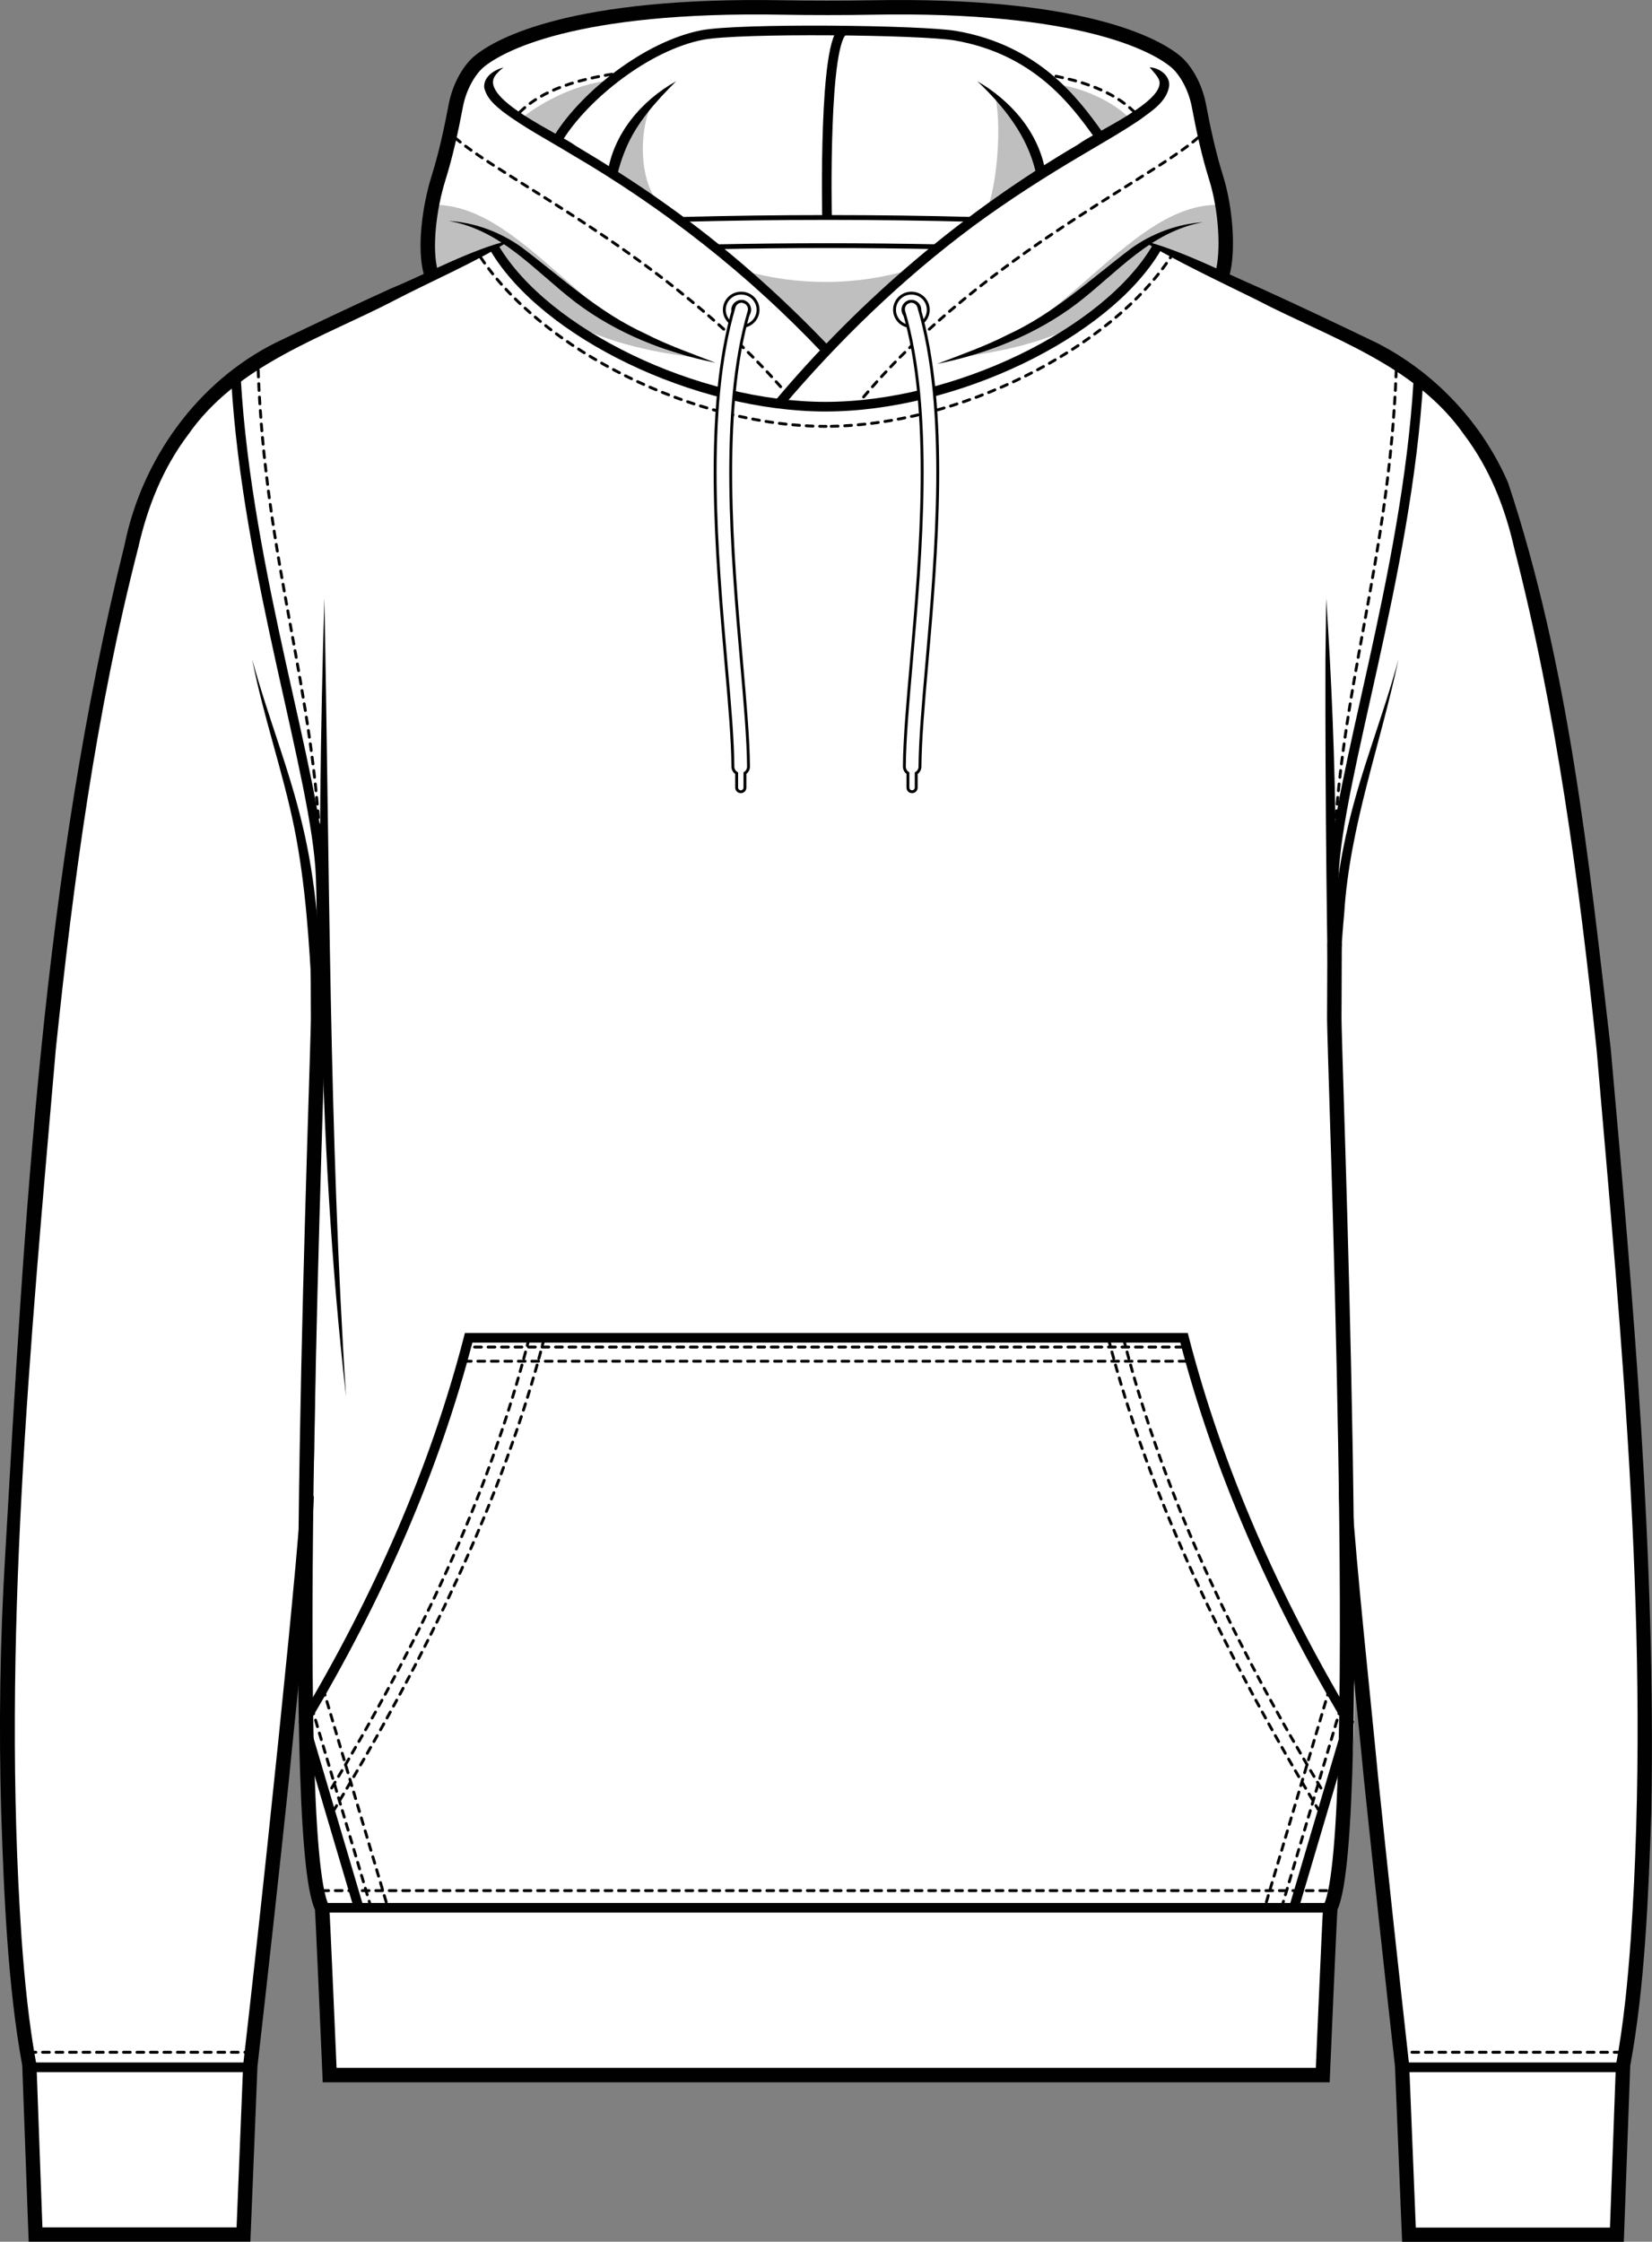 <?xml version="1.0" encoding="UTF-8"?>
<svg xmlns="http://www.w3.org/2000/svg" viewBox="0 0 171.49 232.72">
  <rect x="0" y="0" width="171.49" height="232.72" fill="#808080" stroke="none"/>
  <defs>
    <style>
      .cls-1, .cls-2, .cls-3, .cls-4, .cls-5, .cls-6 {
        stroke: #010101;
      }

      .cls-1, .cls-2, .cls-3, .cls-4, .cls-6 {
        stroke-miterlimit: 10;
      }

      .cls-1, .cls-3, .cls-4, .cls-5, .cls-6 {
        fill: none;
      }

      .cls-7 {
        fill: #010101;
      }

      .cls-8 {
        mix-blend-mode: multiply;
        opacity: .25;
      }

      .cls-2, .cls-3, .cls-5 {
        stroke-width: .3px;
      }

      .cls-2, .cls-9 {
        fill: #fff;
      }

      .cls-10 {
        isolation: isolate;
      }

      .cls-4 {
        stroke-width: .5px;
      }

      .cls-5 {
        stroke-dasharray: .7 .7;
        stroke-linecap: round;
        stroke-linejoin: round;
      }

      .cls-6 {
        stroke-width: 1.5px;
      }
    </style>
  </defs>
  <g class="cls-10">
    <g id="Layer_2" data-name="Layer 2">
      <g id="Layer_1-2" data-name="Layer 1">
        <g id="Hoodie_-_Men" data-name="Hoodie - Men">
          <g>
            <g>
              <g>
                <path id="pCollar" class="cls-9" d="M51.38,26.1c5.24,8.78,20.9,16.39,34.49,16.41,13.59-.02,29.25-7.63,34.49-16.41l8.32,3.43.08-.24c-.96-.43-1.56-.69-1.56-.69.81-2.86-.03-8.35-1.51-11.67-.6-1.36-.93-2.82-.96-4.3-.05-2.44-1.3-4.82-2.54-5.86-2.07-1.73-9.81-6.04-31.76-5.63-2.51.05-6.62.05-9.13,0-21.95-.41-29.69,3.9-31.76,5.63-1.25,1.04-2.49,3.42-2.54,5.86-.03,1.49-.36,2.94-.96,4.3-1.48,3.32-2.32,8.81-1.51,11.67,0,0-.55.24-1.44.63l.06.08,8.23-3.21Z"/>
                <path class="cls-9" d="M147.22,39.53c-1.19,12.64-5.78,35.78-5.78,35.78,0,.02-1.46,4.86-1.47,4.88-2.57,12.13-1.39,17.65-1.59,22.9-.22,5.89-.12,8.59-.08,11.19h.07s0,.09,0,.14c.01.85.02,1.7,0,2.65l.37,4.55c0,5.55.12,6.77.43,28.75.19,5.83.63,10.95.82,17.26,1.5,7.98,0,23.48-1.62,30.51H33.44c-1.51-7.21-3.37-22.53-1.87-30.51.19-6.31.88-11.43,1.07-17.26.32-22.81.43-24.03.43-29.36l.3-3.94c-.01-.97,0-1.83,0-2.7,0-.03,0-.06,0-.09h-.07c.04-2.59.13-5.3-.08-11.19-.19-5.25-.07-16.3-2.64-28.43-.03-.14-.51-2.09-.54-2.22,0,0-5.06-26.32-5.61-33.91,1.65-1.26,15.1-7.76,18.66-9.31,0,0,0,0,0,0l.06.08,8.23-3.21c5.24,8.78,20.9,16.39,34.49,16.41,13.59-.02,29.25-7.63,34.49-16.41l8.32,3.43.08-.24s0,0,0,0c3.59,1.59,16.76,8.93,18.46,10.25ZM85.86,36.41l10.96-10.66h-22.05l11.09,10.66Z"/>
                <g>
                  <path class="cls-9" d="M33.41,90.82c-.37-10.11-7.5-31.91-8.85-51.81-4.99,3.83-8.64,9.21-10.31,15.38C7.21,80.36,3.44,115.51.99,167.26c-.74,15.68.2,38.02,2.07,47.14v.17h22.93v-.12s5.06-44.14,5.87-57.78l1.62-51.87c-.34-3.35.21-6.05-.08-13.99Z"/>
                  <path class="cls-9" d="M170.56,167.26c-2.45-51.75-6.22-86.9-13.26-112.88-1.67-6.17-5.32-11.55-10.31-15.38-1.38,19.89-8.48,41.74-8.84,51.82-.29,7.94.26,10.64-.08,13.99l1.59,50.35c.6,12.31,5.9,59.29,5.9,59.29v.12h22.93v-.17c1.87-9.13,2.82-31.46,2.07-47.14Z"/>
                </g>
                <path class="cls-9" d="M120.62,7.86c-2.01-1.99-10.71-6.52-34.78-6.07-24.07-.45-33.41,4.68-34.78,6.07-3.37,3.42,10.87,7.92,20.9,15.95l26.99.66c10.84-9.71,25.01-13.3,21.67-16.61Z"/>
                <g>
                  <path class="cls-9" d="M124.59,14.23s0,.02,0,.03c0,0,0-.02,0-.03Z"/>
                  <path class="cls-9" d="M124.44,14.86s-.02-.02-.02-.03c0,0,0,0,0,0,0,0,.02.02.02.02Z"/>
                  <path class="cls-9" d="M47.32,14.84s0,0-.01.01c0,0,0,0,.01-.01,0,0,0,0,0,0Z"/>
                  <path class="cls-9" d="M47.16,14.26c-.01-.06-.02-.12-.04-.18.01.06.02.12.04.18Z"/>
                </g>
                <path class="cls-9" d="M3.04,214.56h23.02l-.71,17.41H3.67l-.64-17.41ZM145.43,214.61l.71,17.36h21.67l.64-17.36h-23.02ZM33.88,215.59h103.33s.72-16.9.79-17.38H33.08c.07.48.79,17.38.79,17.38Z"/>
                <path class="cls-9" d="M48.51,139.03c-3.64,14.25-9.47,27.55-16.82,40.11l5.79,18.97,96.94-.37,5.53-19.14c-7.35-12.56-13.68-25.33-17.31-39.58H48.51Z"/>
                <path class="cls-9" d="M120.62,7.86c-2.01-1.99-10.71-6.52-34.78-6.07-24.07-.45-33.41,4.68-34.78,6.07-3.37,3.42,9.35,6.84,19.38,14.88l30.79.08c10.84-9.71,22.73-11.65,19.39-14.96Z"/>
                <path id="pNeckTape" class="cls-9" d="M101.1,23.02c-5.09-.13-10.19-.2-15.3-.2s-10.16.07-15.23.2c1.13.62,2.04,1.5,3.03,2.32,8.22-.17,16.46-.17,24.67,0,.81-.89,1.86-1.56,2.83-2.32Z"/>
                <g>
                  <path class="cls-8" d="M108,17.75c0-2.23-2.53-5.74-4.79-8.07.89,2.82.25,10.13-.83,12.13,1.43-1.18,4.3-3.24,5.61-4.06Z"/>
                  <path class="cls-8" d="M116.7,30.72c-1.49.28-4.24,4.85-17.38,6.38,10.72-1.55,18.18-16.57,27.75-15.8-.34,1.03.08,3.62.08,3.62l.29,4.15-7.23-3.13-3.5,4.77Z"/>
                  <path class="cls-8" d="M54.82,30.72c1.49.28,4.24,4.85,17.38,6.38-10.72-1.55-18.18-16.57-27.75-15.8.34,1.03-.08,3.62-.08,3.62l-.29,4.15,7.23-3.13,3.5,4.77Z"/>
                  <path class="cls-8" d="M114.11,14.32s1.3-1.48,3.08-2.1c-1.48-1.5-4.48-3.09-7.69-3.5,3.14,2.29,4.56,5.25,4.61,5.6Z"/>
                  <path class="cls-8" d="M54.4,12.07c1.54,1.09,3.53,2.25,3.53,2.25.08-.52,3.94-4.84,5.74-6.01-4.45.39-8.12,2.86-9.27,3.76Z"/>
                  <path class="cls-8" d="M85.69,29.27c-2.91,0-5.7-.4-8.33-1.13,3.83,3.53,6.94,6.61,8.45,8.13,1.67-1.58,4.83-4.7,8.71-8.28-2.77.82-5.73,1.28-8.83,1.28Z"/>
                  <path class="cls-8" d="M63.55,17.75c0-2.23,2.53-5.74,4.79-8.07-2.29,2.82-2.24,10.13.83,12.13-1.43-1.18-4.3-3.24-5.61-4.06Z"/>
                </g>
              </g>
              <g>
                <path class="cls-5" d="M144.94,38.43c-.72,19.92-5.93,33.09-6.51,51.13"/>
                <path class="cls-5" d="M124.36,14.3c-5.16,4.53-23.53,12.9-35.78,28.21"/>
                <path class="cls-5" d="M47.24,14.3c4.97,4.36,22.18,12.28,34.39,26.53"/>
                <path class="cls-1" d="M113.93,13.86c-2.37-3.29-6.34-8.69-14.72-10.15-3.5-.61-22.54-.82-26.34-.07-5.69,1.12-12.05,6.19-14.81,10.54"/>
                <path class="cls-5" d="M117.78,11.64c-1.12-1.06-3.39-2.96-9.18-3.91"/>
                <path class="cls-7" d="M80.41,41.66c8.88-10.58,19.56-19.64,31.47-26.64,1.7-1.29,9.27-4.56,8.43-6.74-.17-.41-.57-.82-.97-1.29.94.03,2.12.8,2.03,1.92-.24,1.67-1.88,2.65-3.01,3.5-1.93,1.31-3.93,2.43-5.89,3.6-3.94,2.32-7.79,4.78-11.46,7.49-7.33,5.45-13.93,11.84-19.83,18.81,0,0-.76-.65-.76-.65h0Z"/>
                <path class="cls-4" d="M97.57,25.62c-7.77-.16-15.56-.16-23.33,0"/>
                <path class="cls-4" d="M101.22,22.78c-10.18-.27-20.41-.27-30.6,0"/>
                <path class="cls-7" d="M85.37,36.64c-7.64-8.09-16.45-15.01-26.06-20.62-2.39-1.46-4.89-2.76-7.15-4.46-.73-.61-1.58-1.25-1.89-2.43-.12-1.17,1.05-1.88,2-2.13-.36.28-.71.6-.93.95-1.41,2.37,6.77,5.94,8.47,7.22,3.2,1.91,6.36,3.91,9.4,6.09,6.09,4.33,11.72,9.3,16.87,14.71l-.72.68h0Z"/>
                <g>
                  <path class="cls-7" d="M63.06,18.07c.57-4.15,3.54-7.64,7.12-9.63-2.09,2.09-4.11,4.31-5.24,7.06-.38.89-.66,1.81-.89,2.75l-.98-.18h0Z"/>
                  <path class="cls-7" d="M107.51,17.85c-.87-3.76-3.28-6.78-6.05-9.41,1.69.97,3.23,2.25,4.49,3.8,1.25,1.56,2.18,3.43,2.54,5.4,0,0-.98.21-.98.21h0Z"/>
                </g>
                <line class="cls-1" x1="168.27" y1="214.61" x2="145.52" y2="214.61"/>
                <line class="cls-5" x1="168.27" y1="213.05" x2="145.52" y2="213.05"/>
                <path class="cls-5" d="M53.96,11.64c1.19-1.13,3.61-3.12,10.27-4.04"/>
                <path class="cls-1" d="M87.64,3.16c-2.18.7-1.79,19.3-1.79,19.3"/>
                <line class="cls-1" x1="33.41" y1="198.05" x2="138.34" y2="198.05"/>
                <line class="cls-5" x1="33.41" y1="196.27" x2="138.34" y2="196.27"/>
                <line class="cls-1" x1="3.02" y1="214.61" x2="25.77" y2="214.61"/>
                <line class="cls-5" x1="3.02" y1="213.05" x2="25.77" y2="213.05"/>
                <path class="cls-1" d="M147.24,39.48c-1.18,20.17-8.41,41.3-8.79,51.56-.29,7.93.26,10.63-.08,13.97"/>
                <path class="cls-5" d="M26.8,38.43c.72,19.92,5.93,33.09,6.51,51.13"/>
                <path class="cls-1" d="M24.5,39.41c1.16,20.16,8.41,41.35,8.79,51.62.29,7.93-.26,10.63.08,13.97"/>
                <path class="cls-6" d="M32.99,97.92l.03,7.51c.09,2.8-3.3,85.39.41,92.61.07.48.79,17.38.79,17.38h103.09s.72-16.9.79-17.38c3.71-7.22.32-89.81.41-92.61l.03-7.51"/>
                <path class="cls-7" d="M35.92,144.96c-3.12-27.48-3.04-55.25-2.25-82.86.54,27.29.49,55.68,2.25,82.86h0Z"/>
                <path class="cls-7" d="M32.41,103.78c-.31-5.98-.68-11.96-1.86-17.84-1.19-5.87-3.23-11.59-4.37-17.49,1.58,5.83,3.86,11.4,5.24,17.3,1.4,5.89,1.86,11.97,1.89,18.01,0,0-.89.02-.89.02h0Z"/>
                <g>
                  <path class="cls-7" d="M124.88,23.07c-5.45.98-8.88,5.21-13.06,8.42-4.25,3.23-9.34,5.24-14.55,6.29,2.47-.95,4.96-1.82,7.29-3.01,4.86-2.22,8.63-5.78,12.87-8.99,2.19-1.56,4.77-2.53,7.46-2.71h0Z"/>
                  <path class="cls-7" d="M46.66,22.94c2.68.18,5.26,1.15,7.46,2.71,4.23,3.2,8.01,6.77,12.87,8.99,2.33,1.2,4.82,2.06,7.29,3.02-5.21-1.05-10.29-3.06-14.55-6.29-4.19-3.21-7.62-7.44-13.07-8.42h0Z"/>
                </g>
                <g>
                  <path class="cls-3" d="M92.86,32.16c0,.96.78,1.73,1.75,1.73s1.75-.77,1.75-1.73c0-.96-.78-1.73-1.75-1.73s-1.75.77-1.75,1.73ZM93.73,32.16c0-.48.4-.87.88-.87s.88.39.88.87c0,.48-.4.87-.88.87s-.88-.39-.88-.87Z"/>
                  <path class="cls-3" d="M76.94,30.43c-.97,0-1.75.77-1.75,1.73s.78,1.73,1.75,1.73,1.75-.77,1.75-1.73-.78-1.73-1.75-1.73ZM76.94,33.04c-.49,0-.88-.39-.88-.87s.4-.87.88-.87.88.39.88.87-.4.87-.88.87Z"/>
                </g>
                <g>
                  <line class="cls-5" x1="33.54" y1="175.3" x2="40.3" y2="198.16"/>
                  <line class="cls-5" x1="32.36" y1="177.23" x2="38.5" y2="197.97"/>
                  <path class="cls-5" d="M54.91,139c-4.27,16.62-11.4,31.51-20.85,47.24"/>
                  <path class="cls-5" d="M56.48,139c-4.27,16.62-12.31,33.11-21.77,48.84"/>
                </g>
                <g>
                  <path class="cls-1" d="M134.26,198.25l5.76-19.46c-7.75-12.96-13.58-26.26-17.11-39.91H48.65c-3.53,13.65-9.37,26.95-17.11,39.91l5.76,19.46"/>
                  <line class="cls-5" x1="138.01" y1="175.3" x2="131.25" y2="198.16"/>
                  <line class="cls-5" x1="139.19" y1="177.23" x2="133.06" y2="197.97"/>
                  <path class="cls-5" d="M116.64,139c4.27,16.62,11.4,31.51,20.85,47.24"/>
                  <path class="cls-5" d="M115.07,139c4.27,16.62,12.31,33.11,21.77,48.84"/>
                </g>
                <line class="cls-5" x1="123.11" y1="141.31" x2="48.38" y2="141.31"/>
                <line class="cls-5" x1="122.77" y1="139.84" x2="48.81" y2="139.84"/>
                <path class="cls-7" d="M138.06,112.86c-.33-13.97-.5-30.42-.47-44.41,0,0,.08-6.35.08-6.35,1.12,16.89,1.37,33.86.39,50.76h0Z"/>
                <path class="cls-7" d="M138.05,103.76c.03-6.04.49-12.12,1.89-18.01,1.37-5.9,3.66-11.47,5.23-17.3-1.85,8.81-5.07,17.32-5.63,26.36-.28,2.98-.43,5.97-.6,8.97l-.89-.02h0Z"/>
                <g>
                  <path class="cls-1" d="M51.35,25.78c5.22,8.8,20.85,16.44,34.39,16.44h-.09c13.54,0,29.17-7.63,34.39-16.44"/>
                  <path class="cls-5" d="M49.91,26.74c6.35,9.54,22.1,17.52,35.84,17.52h-.1c13.86,0,29.76-8.1,35.99-17.74"/>
                </g>
                <g>
                  <path class="cls-7" d="M52.89,24.99c-3.15,2.05-8.36,4.32-11.75,6.09-7.63,3.99-16.48,6.69-21.62,14.06-2.63,3.49-4.21,7.48-5.18,11.76-4.38,17.03-6.72,34.54-8.55,52.05-2.64,30.64-5.64,61.52-3.55,92.28.32,4.42.75,8.85,1.55,13.15,0,0,.64,17.57.64,17.57,0,0-.74-.72-.74-.72,0,0,21.58,0,21.58,0l-.74.71s.71-17.51.71-17.54c1.63-14.2,3.31-30.03,4.73-44.35.47-4.93.96-9.86,1.3-14.77l1.31.06c-.32,8.66-1.77,20.93-2.61,29.65-1.03,9.77-2.15,19.95-3.24,29.5,0,0-.71,17.51-.71,17.51l-.03.71H3.7s-.72,0-.72,0c0,0-.03-.72-.03-.72,0,0-.64-17.57-.64-17.57-1.5-8.12-1.9-17.67-2.19-26.34-.25-8.82-.12-17.7.41-26.5,2.02-35.19,3.89-70.7,12.41-105.06,1.79-8.83,7.54-16.88,15.67-20.94,4.01-1.93,7.97-3.81,11.99-5.64,3.46-1.41,8.58-4.16,12.28-4.97h0Z"/>
                  <path class="cls-7" d="M118.66,24.99c3.68.87,8.76,3.46,12.28,4.97,4.02,1.83,7.98,3.71,11.99,5.64,6.04,3.08,10.95,8.31,13.63,14.54,6.28,18.92,8.36,38.98,10.64,58.66,2.35,26.36,4.7,52.81,4.22,79.3-.29,8.67-.68,18.23-2.19,26.34,0,0-.64,17.57-.64,17.57,0,0-.03.72-.03.72,0,0-.72,0-.72,0h-21.58s-.71,0-.71,0c0,0-.03-.71-.03-.71,0,0-.71-17.51-.71-17.51-1.08-9.65-2.19-19.9-3.22-29.75-.83-8.85-2.28-21.13-2.61-29.9,0,0,1.31-.06,1.31-.06.58,8.63,1.95,21.06,2.78,29.8,1.03,9.95,2.11,19.9,3.22,29.85,0,0,.71,17.51.71,17.51,0,0-.74-.71-.74-.71h21.58s-.74.72-.74.72c0,0,.64-17.57.64-17.57.81-4.3,1.23-8.73,1.55-13.15,2.1-30.76-.91-61.64-3.55-92.28-1.83-17.51-4.17-35.01-8.55-52.05-.97-4.27-2.55-8.27-5.18-11.76-5.14-7.36-13.98-10.07-21.62-14.06-3.32-1.64-8.58-4.12-11.75-6.09h0Z"/>
                </g>
                <path class="cls-6" d="M126.88,28.5c.67-2.38.38-6.79-.64-10.05-.77-2.46-1.31-4.97-1.79-7.51-.37-1.94-1.38-3.68-2.39-4.53-2.06-1.73-9.77-6.05-31.63-5.63-2.5.05-6.59.05-9.09,0-21.86-.41-29.57,3.9-31.63,5.63-1.01.85-2.02,2.59-2.39,4.53-.48,2.53-1.02,5.05-1.79,7.51-1.02,3.26-1.48,7.45-.81,9.84"/>
              </g>
            </g>
            <g id="pStrings">
              <path class="cls-2" d="M77.21,31.31c-.43-.12-.87.12-1,.54-3.15,10.64-1.82,25.84-.85,36.94.38,4.3.7,8.02.72,10.8,0,.29.16.54.39.68v1.49c0,.23.19.43.43.43s.43-.19.43-.43v-1.5c.22-.14.37-.39.37-.68-.02-2.84-.35-6.59-.73-10.92-.96-10.97-2.27-25.99.79-36.34.13-.42-.12-.87-.54-.99Z"/>
              <path class="cls-2" d="M94.37,31.31c.43-.12.87.12,1,.54,3.15,10.64,1.82,25.84.85,36.94-.38,4.3-.7,8.02-.72,10.8,0,.29-.16.54-.39.68v1.49c0,.23-.19.43-.43.43s-.43-.19-.43-.43v-1.5c-.22-.14-.37-.39-.37-.68.02-2.84.35-6.59.73-10.92.96-10.97,2.27-25.99-.79-36.34-.13-.42.12-.87.54-.99Z"/>
            </g>
          </g>
        </g>
      </g>
    </g>
  </g>
</svg>